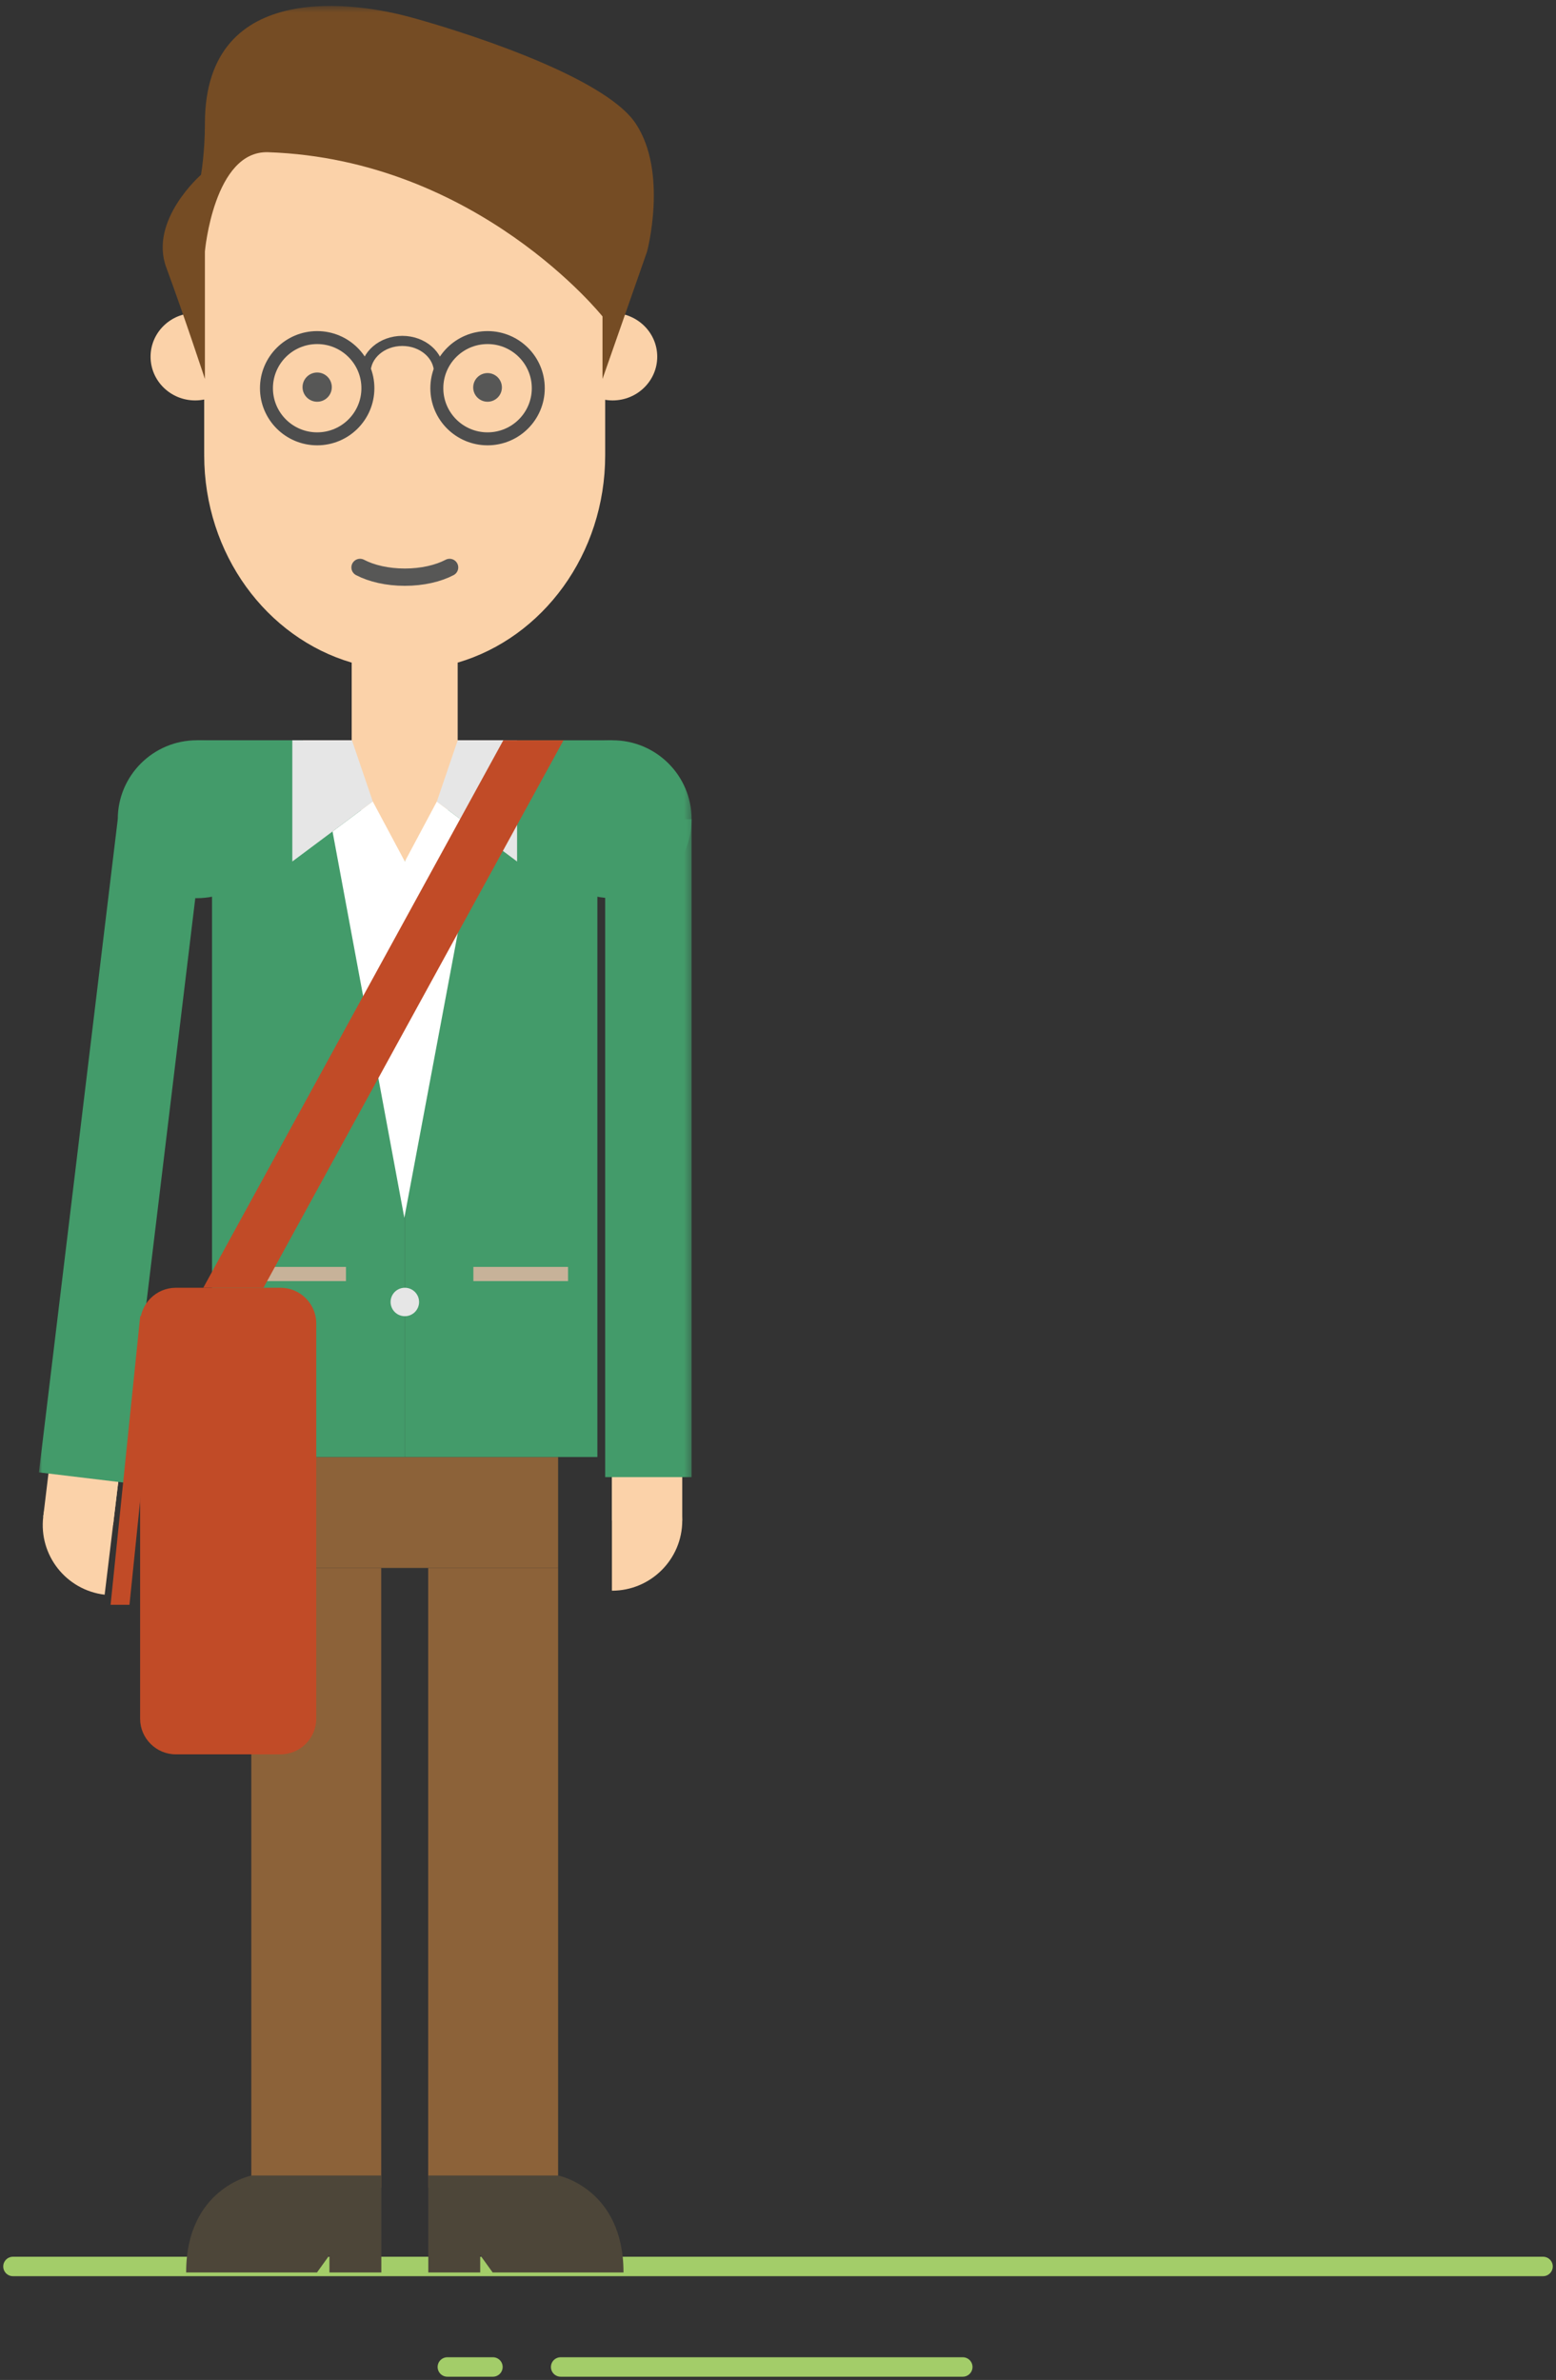 <?xml version="1.0" encoding="UTF-8" standalone="no"?>
<svg width="240px" height="367px" viewBox="0 0 240 367" version="1.1" xmlns="http://www.w3.org/2000/svg" xmlns:xlink="http://www.w3.org/1999/xlink">
    <rect x="0" y="0" width="240" height="367" fill="#333333" stroke="none"/>
    <!-- Generator: Sketch 40.2 (33826) - http://www.bohemiancoding.com/sketch -->
    <title>carlos</title>
    <desc>Created with Sketch.</desc>
    <defs>
        <polygon id="path-1" points="0 349.984 100.676 349.984 100.676 0.473 0 0.473"></polygon>
    </defs>
    <g id="Page-1" stroke="none" stroke-width="1" fill="none" fill-rule="evenodd">
        <g id="MOV_24HOG_CONSEJOS-AHORRO_FICHA-HABITOS_v3" transform="translate(-22, -473)">
            <g id="Infografia" transform="translate(0, 473)">
                <g id="carlos" transform="translate(24, 0)">
                    <g>
                        <path d="M0,349.5 L236.002,349.5" id="Path-191" stroke="#A3CD69" stroke-width="3" stroke-linecap="round" stroke-linejoin="round"></path>
                        <path d="M84.476,365 L146.502,365" id="Path-191-Copy" stroke="#A3CD69" stroke-width="3" stroke-linecap="round" stroke-linejoin="round"></path>
                        <path d="M67,365 L74.03,365" id="Path-191-Copy-2" stroke="#A3CD69" stroke-width="3" stroke-linecap="round" stroke-linejoin="round"></path>
                        <g id="Page-1" transform="translate(4, 0)">
                            <polygon id="Fill-1" fill="#8C6239" points="32.761 337.348 52.799 337.348 52.799 241.785 32.761 241.785"></polygon>
                            <polygon id="Fill-2" fill="#8C6239" points="60.045 337.348 80.084 337.348 80.084 241.785 60.045 241.785"></polygon>
                            <polygon id="Fill-3" fill="#8C6239" points="32.761 241.785 80.084 241.785 80.084 224.676 32.761 224.676"></polygon>
                            <g id="Group-42" transform="translate(0, 0.443)">
                                <path d="M52.818,349.984 L52.818,335.035 L32.78,335.035 C32.78,335.035 22.712,337.029 22.712,349.984 L42.891,349.984 L44.813,347.317 L44.813,349.984 L52.818,349.984 L52.818,349.984 Z" id="Fill-4" fill="#4D4639"></path>
                                <path d="M60.064,349.984 L60.064,335.035 L80.101,335.035 C80.101,335.035 90.17,337.029 90.17,349.984 L69.989,349.984 L68.07,347.317 L68.07,349.984 L60.064,349.984 Z" id="Fill-6" fill="#4D4639"></path>
                                <path d="M30.985,54.562 C30.985,58.286 27.905,61.304 24.105,61.304 C20.304,61.304 17.224,58.286 17.224,54.562 C17.224,50.84 20.304,47.823 24.105,47.823 C27.905,47.823 30.985,50.84 30.985,54.562" id="Fill-8" fill="#FBD2A9"></path>
                                <path d="M95.373,54.562 C95.373,58.286 92.289,61.304 88.491,61.304 C84.692,61.304 81.616,58.286 81.616,54.562 C81.616,50.84 84.692,47.823 88.491,47.823 C92.289,47.823 95.373,50.84 95.373,54.562" id="Fill-10" fill="#FBD2A9"></path>
                                <path d="M87.345,30.465 C87.345,19.163 78.077,9.912 66.747,9.912 L46.093,9.912 C34.768,9.912 25.496,19.163 25.496,30.465 L25.496,69.535 C25.496,69.555 25.501,69.578 25.501,69.601 C25.501,69.645 25.496,69.691 25.496,69.737 C25.496,85.028 35.136,97.889 48.244,101.738 L48.244,119.481 L56.42,125.716 L64.594,119.372 L64.594,101.738 C77.706,97.889 87.345,85.028 87.345,69.737 C87.345,69.691 87.344,69.645 87.344,69.601 C87.344,69.578 87.345,69.555 87.345,69.535 L87.345,30.465 Z" id="Fill-12" fill="#FBD2A9"></path>
                                <mask id="mask-2" fill="white">
                                    <use xlink:href="#path-1"></use>
                                </mask>
                                <g id="Clip-15"></g>
                                <polygon id="Fill-14" fill="#FBD2A9" mask="url(#mask-2)" points="40.707 132.406 72.156 132.406 72.156 113.712 40.707 113.712"></polygon>
                                <path d="M25.605,57.994 L25.605,38.324 C25.605,38.324 26.992,22.742 35.362,23.029 C67.642,24.137 86.932,48.353 86.932,48.353 L86.932,57.994 L93.801,38.361 C93.801,38.361 97.066,26.163 92.059,18.614 C87.053,11.063 63.911,3.977 56.969,2.117 C50.031,0.257 25.605,-4.273 25.605,18.614 C25.605,23.151 25.001,26.512 25.001,26.512 C25.001,26.512 16.948,33.522 19.645,40.8 C22.341,48.079 25.605,57.994 25.605,57.994" id="Fill-16" fill="#754C24" mask="url(#mask-2)"></path>
                                <path d="M88.385,223.208 C94.377,223.208 99.233,228.052 99.233,234.029 C99.233,240.009 94.377,244.852 88.385,244.852 L88.385,223.208 Z" id="Fill-17" fill="#FBD2A9" mask="url(#mask-2)"></path>
                                <polygon id="Fill-18" fill="#FBD2A9" mask="url(#mask-2)" points="88.385 234.028 99.233 234.028 99.233 160.195 88.385 160.195"></polygon>
                                <path d="M12.736,223.981 C6.788,223.266 1.387,227.496 0.671,233.428 C-0.047,239.366 4.193,244.754 10.142,245.468 L12.736,223.981 Z" id="Fill-19" fill="#FBD2A9" mask="url(#mask-2)"></path>
                                <polygon id="Fill-20" fill="#FBD2A9" mask="url(#mask-2)" points="20.293 161.42 9.525 160.125 0.671 233.428 11.437 234.724"></polygon>
                                <polygon id="Fill-21" fill="#439B6A" mask="url(#mask-2)" points="40.608 113.709 24.367 113.709 26.703 124.506 26.703 224.233 56.421 224.233 56.421 132.406"></polygon>
                                <polygon id="Fill-22" fill="#439B6A" mask="url(#mask-2)" points="72.235 113.712 88.476 113.712 86.14 124.509 86.14 224.234 56.42 224.234 56.42 132.406"></polygon>
                                <path d="M36.569,125.884 C36.569,132.608 31.105,138.059 24.367,138.059 C17.629,138.059 12.165,132.608 12.165,125.884 C12.165,119.16 17.629,113.709 24.367,113.709 C31.105,113.709 36.569,119.16 36.569,125.884" id="Fill-23" fill="#439B6A" mask="url(#mask-2)"></path>
                                <polygon id="Fill-24" fill="#439B6A" mask="url(#mask-2)" points="13.234 228.198 0 226.607 12.165 125.884 25.399 127.476"></polygon>
                                <path d="M76.274,125.886 C76.274,132.61 81.736,138.061 88.475,138.061 C95.214,138.061 100.676,132.61 100.676,125.886 C100.676,119.162 95.214,113.712 88.475,113.712 C81.736,113.712 76.274,119.162 76.274,125.886" id="Fill-25" fill="#439B6A" mask="url(#mask-2)"></path>
                                <polygon id="Fill-26" fill="#439B6A" mask="url(#mask-2)" points="87.345 227.336 100.676 227.336 100.676 125.887 87.345 125.887"></polygon>
                                <polygon id="Fill-27" fill="#FFFFFF" mask="url(#mask-2)" points="45.291 127.774 56.365 187.352 67.55 127.774 61.377 123.165 56.442 132.406 51.494 123.142"></polygon>
                                <polygon id="Fill-28" fill="#E6E6E6" mask="url(#mask-2)" points="48.283 113.712 51.494 123.141 39.086 132.406 39.086 113.712"></polygon>
                                <polygon id="Fill-29" fill="#E6E6E6" mask="url(#mask-2)" points="64.6 113.712 61.378 123.165 73.755 132.406 73.755 113.712"></polygon>
                                <path d="M58.64,200.329 C58.64,201.54 57.655,202.523 56.442,202.523 C55.228,202.523 54.244,201.54 54.244,200.329 C54.244,199.118 55.228,198.136 56.442,198.136 C57.655,198.136 58.64,199.118 58.64,200.329" id="Fill-30" fill="#E6E6E6" mask="url(#mask-2)"></path>
                                <path d="M50.744,59.421 C50.744,63.732 47.242,67.228 42.921,67.228 C38.6,67.228 35.098,63.732 35.098,59.421 C35.098,55.109 38.6,51.614 42.921,51.614 C47.242,51.614 50.744,55.109 50.744,59.421 L50.744,59.421 Z" id="Stroke-31" stroke="#4D4D4D" stroke-width="2" stroke-linecap="round" stroke-linejoin="round" mask="url(#mask-2)"></path>
                                <path d="M77.025,59.421 C77.025,63.732 73.523,67.228 69.202,67.228 C64.881,67.228 61.378,63.732 61.378,59.421 C61.378,55.109 64.881,51.614 69.202,51.614 C73.523,51.614 77.025,55.109 77.025,59.421 L77.025,59.421 Z" id="Stroke-32" stroke="#4D4D4D" stroke-width="2" stroke-linecap="round" stroke-linejoin="round" mask="url(#mask-2)"></path>
                                <path d="M50.386,57 C50.386,54.308 52.924,52.127 56.051,52.127 C59.179,52.127 61.715,54.308 61.715,57" id="Stroke-33" stroke="#4D4D4D" stroke-width="1.56" stroke-linecap="round" stroke-linejoin="round" mask="url(#mask-2)"></path>
                                <path d="M45.179,59.257 C45.179,60.502 44.169,61.507 42.924,61.507 C41.678,61.507 40.664,60.502 40.664,59.257 C40.664,58.01 41.678,57 42.924,57 C44.169,57 45.179,58.01 45.179,59.257" id="Fill-34" fill="#575756" mask="url(#mask-2)"></path>
                                <path d="M71.414,59.301 C71.414,60.522 70.42,61.507 69.202,61.507 C67.978,61.507 66.987,60.522 66.987,59.301 C66.987,58.078 67.978,57.088 69.202,57.088 C70.42,57.088 71.414,58.078 71.414,59.301" id="Fill-35" fill="#575756" mask="url(#mask-2)"></path>
                                <path d="M49.533,87.06 C51.296,87.985 53.738,88.559 56.441,88.559 C59.143,88.559 61.587,87.985 63.347,87.06" id="Stroke-36" stroke="#575756" stroke-width="2.669" stroke-linecap="round" stroke-linejoin="round" mask="url(#mask-2)"></path>
                                <polygon id="Fill-37" fill="#C7B299" mask="url(#mask-2)" points="67.014 197.111 81.615 197.111 81.615 194.924 67.014 194.924"></polygon>
                                <polygon id="Fill-38" fill="#C7B299" mask="url(#mask-2)" points="32.76 197.111 47.361 197.111 47.361 194.924 32.76 194.924"></polygon>
                                <polygon id="Fill-39" fill="#C14B27" mask="url(#mask-2)" points="25.354 198.136 34.64 198.136 80.916 113.712 71.631 113.712"></polygon>
                                <path d="M15.611,264.59 C15.611,267.613 18.09,270.087 21.12,270.087 L37.271,270.087 C40.301,270.087 42.78,267.613 42.78,264.59 L42.78,203.633 C42.78,200.61 40.301,198.136 37.271,198.136 L21.12,198.136 C18.09,198.136 15.611,200.61 15.611,203.633 L15.611,264.59 Z" id="Fill-40" fill="#C14B27" mask="url(#mask-2)"></path>
                                <polygon id="Fill-41" fill="#C14B27" mask="url(#mask-2)" points="11.057 247.027 13.969 247.027 18.537 202.523 15.625 202.523"></polygon>
                            </g>
                        </g>
                    </g>
                </g>
            </g>
        </g>
    </g>
</svg>